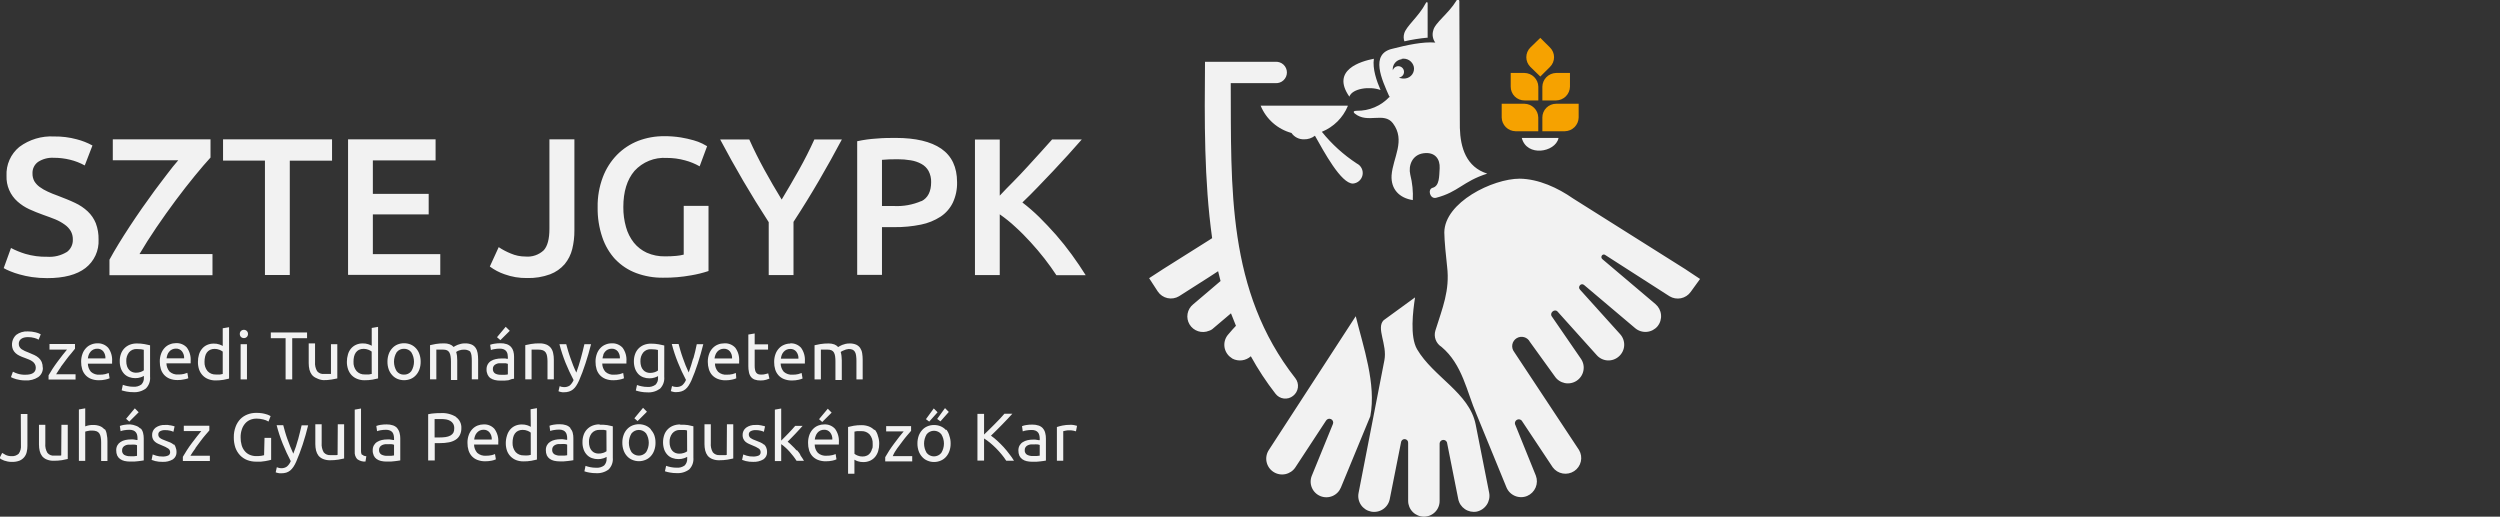 <svg width="300" height="62" viewBox="0 0 300 62" fill="none" xmlns="http://www.w3.org/2000/svg">
<rect x="0" y="0" width="300" height="62" fill="#333333" stroke="none"/>
<g clip-path="url(#clip0_3436_26285)">
<path d="M182.936 8.755H181.285V10.403C181.284 10.62 181.326 10.835 181.408 11.036C181.491 11.237 181.613 11.419 181.767 11.573C181.921 11.726 182.104 11.848 182.306 11.93C182.508 12.012 182.724 12.054 182.942 12.052H184.599V10.403C184.59 9.968 184.412 9.553 184.102 9.245C183.792 8.938 183.374 8.762 182.936 8.755Z" fill="#F6A200"/>
<path d="M185.083 10.403V12.052H186.74C187.176 12.044 187.593 11.867 187.902 11.56C188.21 11.252 188.388 10.838 188.396 10.403V8.755H186.74C186.303 8.763 185.887 8.94 185.578 9.247C185.269 9.554 185.092 9.969 185.083 10.403Z" fill="#F6A200"/>
<path d="M182.936 12.45H180.203V14.099C180.212 14.534 180.389 14.948 180.698 15.256C181.007 15.563 181.423 15.739 181.86 15.748H184.593V14.099C184.584 13.665 184.407 13.25 184.098 12.943C183.789 12.636 183.373 12.459 182.936 12.45Z" fill="#F6A200"/>
<path d="M186.74 12.45C186.522 12.45 186.306 12.492 186.105 12.574C185.904 12.657 185.721 12.778 185.567 12.932C185.413 13.085 185.291 13.267 185.208 13.467C185.125 13.668 185.082 13.883 185.083 14.099V15.748H187.782C188.219 15.739 188.635 15.563 188.944 15.256C189.253 14.948 189.43 14.534 189.439 14.099V12.45H186.74Z" fill="#F6A200"/>
<path d="M186.002 5.704L184.835 4.543L183.641 5.704C183.332 6.012 183.158 6.429 183.158 6.865C183.158 7.3 183.332 7.717 183.641 8.025L184.835 9.186L186.002 8.025C186.156 7.873 186.277 7.692 186.361 7.493C186.444 7.294 186.487 7.08 186.487 6.865C186.487 6.649 186.444 6.435 186.361 6.236C186.277 6.037 186.156 5.856 186.002 5.704Z" fill="#F6A200"/>
<path fill-rule="evenodd" clip-rule="evenodd" d="M126.721 28.182C126.06 27.434 125.387 26.722 124.704 26.045C124.067 25.422 123.394 24.838 122.686 24.295C123.291 23.72 123.901 23.11 124.518 22.467C125.134 21.824 125.752 21.177 126.372 20.527C126.984 19.876 127.581 19.231 128.163 18.592C128.746 17.952 129.296 17.334 129.815 16.735H126.253L124.884 18.261C124.377 18.822 123.847 19.382 123.289 20.011C122.731 20.639 122.162 21.211 121.599 21.794C121.035 22.377 120.472 22.916 119.97 23.477V16.747H116.995V33.011H119.97V25.72C120.628 26.175 121.251 26.677 121.835 27.223C122.461 27.784 123.075 28.412 123.661 29.051C124.247 29.691 124.816 30.358 125.352 31.048C125.887 31.738 126.355 32.394 126.766 33.022H130.282C129.775 32.211 129.221 31.392 128.62 30.565C128.017 29.735 127.386 28.945 126.721 28.182ZM52.834 30.498H44.742V25.731H51.442V23.263H44.742V19.248H52.271V16.718H41.767V32.983H52.834V30.498ZM92.246 26.668V33.011H95.221V26.623C96.303 24.963 97.321 23.314 98.275 21.676C99.229 20.039 100.146 18.392 101.025 16.735H97.723C97.171 17.958 96.556 19.171 95.88 20.375C95.204 21.579 94.511 22.77 93.801 23.948C93.08 22.77 92.388 21.579 91.727 20.375C91.068 19.169 90.459 17.958 89.913 16.735H86.419C87.298 18.395 88.219 20.048 89.18 21.693C90.142 23.338 91.166 24.996 92.251 26.668H92.246ZM63.242 33.364C64.186 33.392 65.128 33.24 66.014 32.915C66.689 32.659 67.289 32.241 67.761 31.698C68.195 31.169 68.505 30.55 68.669 29.887C68.848 29.153 68.935 28.399 68.928 27.643V16.718H65.93V27.453C65.93 28.67 65.705 29.534 65.248 30.033C64.957 30.306 64.61 30.515 64.231 30.644C63.852 30.774 63.449 30.822 63.05 30.784C62.446 30.785 61.847 30.66 61.292 30.42C60.785 30.215 60.299 29.96 59.844 29.657L58.779 31.984C59.314 32.381 59.907 32.694 60.537 32.91C61.403 33.224 62.32 33.379 63.242 33.364ZM73.842 31.121C74.536 31.849 75.388 32.41 76.332 32.764C77.364 33.149 78.459 33.339 79.561 33.325C80.695 33.338 81.827 33.242 82.942 33.039C83.648 32.922 84.343 32.749 85.022 32.523V24.705H82.046V30.554C81.752 30.629 81.453 30.68 81.15 30.706C80.703 30.747 80.253 30.766 79.803 30.762C79.054 30.778 78.309 30.631 77.623 30.33C77.015 30.052 76.481 29.637 76.062 29.119C75.627 28.564 75.307 27.929 75.121 27.251C74.899 26.468 74.791 25.658 74.8 24.845C74.8 23.002 75.245 21.557 76.135 20.51C76.619 19.978 77.218 19.561 77.886 19.291C78.554 19.021 79.275 18.905 79.995 18.951C80.74 18.947 81.481 19.045 82.198 19.242C82.813 19.404 83.404 19.646 83.957 19.96L84.853 17.543C84.745 17.476 84.548 17.375 84.289 17.235C83.951 17.069 83.598 16.936 83.235 16.836C82.735 16.693 82.227 16.579 81.714 16.494C81.047 16.387 80.372 16.337 79.696 16.343C78.632 16.335 77.575 16.525 76.58 16.904C75.622 17.28 74.754 17.853 74.033 18.586C73.293 19.35 72.718 20.256 72.343 21.25C71.907 22.406 71.694 23.633 71.717 24.867C71.695 26.096 71.885 27.32 72.281 28.485C72.609 29.466 73.141 30.368 73.842 31.132V31.121ZM31.793 32.999H34.774V19.282H39.845V16.718H26.766V19.276H31.793V32.999ZM7.996 30.251C7.296 30.675 6.48 30.871 5.663 30.812C4.777 30.831 3.893 30.713 3.043 30.465C2.447 30.284 1.87 30.047 1.319 29.758L0.445 32.175C0.688 32.314 0.94 32.436 1.2 32.539C1.567 32.692 1.944 32.821 2.327 32.926C2.816 33.065 3.313 33.171 3.815 33.246C4.429 33.335 5.048 33.378 5.669 33.375C7.682 33.375 9.211 32.971 10.256 32.164C10.774 31.762 11.188 31.242 11.461 30.647C11.735 30.053 11.861 29.401 11.828 28.748C11.844 28.079 11.731 27.413 11.495 26.785C11.28 26.254 10.954 25.774 10.537 25.378C10.086 24.953 9.569 24.605 9.005 24.346C8.402 24.054 7.709 23.785 6.942 23.488C6.503 23.331 6.097 23.168 5.725 22.994C5.383 22.841 5.059 22.653 4.756 22.433C4.5 22.248 4.283 22.013 4.119 21.744C3.965 21.458 3.89 21.137 3.899 20.813C3.887 20.544 3.941 20.277 4.058 20.035C4.175 19.794 4.351 19.584 4.57 19.427C5.127 19.069 5.784 18.896 6.446 18.934C7.109 18.932 7.77 19.011 8.413 19.169C9.027 19.318 9.618 19.549 10.171 19.854L11.095 17.459C10.503 17.135 9.873 16.886 9.219 16.718C8.33 16.477 7.412 16.362 6.492 16.376C4.995 16.294 3.516 16.738 2.316 17.633C1.807 18.052 1.404 18.584 1.138 19.185C0.872 19.787 0.75 20.442 0.783 21.099C0.76 21.68 0.868 22.26 1.098 22.796C1.328 23.331 1.675 23.809 2.113 24.194C2.53 24.564 2.999 24.87 3.505 25.103C4.035 25.344 4.581 25.568 5.15 25.77C5.72 25.972 6.215 26.152 6.655 26.331C7.054 26.498 7.432 26.711 7.782 26.965C8.07 27.167 8.311 27.427 8.492 27.728C8.663 28.036 8.749 28.385 8.74 28.737C8.753 29.033 8.692 29.327 8.562 29.593C8.432 29.86 8.238 30.09 7.996 30.263V30.251ZM25.498 30.487H16.742C17.328 29.485 18 28.425 18.759 27.307C19.525 26.185 20.297 25.097 21.086 24.037C21.875 22.977 22.636 22.007 23.374 21.104C24.112 20.201 24.743 19.472 25.262 18.906V16.718H13.535V19.231H21.391C20.968 19.719 20.517 20.268 20.038 20.913C19.559 21.558 19.063 22.181 18.562 22.865C18.06 23.549 17.553 24.256 17.04 24.991C16.527 25.725 16.037 26.454 15.564 27.172C15.091 27.89 14.645 28.597 14.228 29.276C13.811 29.954 13.451 30.588 13.135 31.166V33.022H25.498V30.487ZM112.949 17.84C111.687 16.977 109.861 16.55 107.488 16.55C106.778 16.55 106.006 16.55 105.161 16.629C104.388 16.675 103.619 16.782 102.862 16.948V32.988H105.837V27.256H107.325C108.394 27.269 109.461 27.167 110.509 26.954C111.349 26.787 112.15 26.463 112.87 26C113.502 25.58 114.01 24.999 114.341 24.318C114.698 23.549 114.871 22.708 114.848 21.861C114.848 20.059 114.215 18.719 112.949 17.84ZM110.576 24.121C109.537 24.573 108.407 24.779 107.274 24.722H105.837V19.18C106.322 19.13 106.964 19.108 107.703 19.108C108.235 19.106 108.767 19.149 109.292 19.237C109.742 19.307 110.177 19.455 110.576 19.674C110.934 19.869 111.23 20.16 111.427 20.515C111.644 20.928 111.751 21.39 111.737 21.856C111.737 22.981 111.35 23.744 110.576 24.144V24.121ZM22.591 45.371L22.484 44.738C22.35 44.792 22.212 44.837 22.072 44.872C21.852 44.921 21.627 44.944 21.402 44.94C21.213 44.956 21.023 44.934 20.843 44.875C20.663 44.816 20.496 44.722 20.354 44.597C20.113 44.319 19.978 43.966 19.971 43.599H22.878C22.881 43.553 22.881 43.506 22.878 43.459V43.33C22.923 42.753 22.761 42.179 22.422 41.709C22.257 41.528 22.053 41.386 21.826 41.294C21.599 41.202 21.354 41.162 21.109 41.176C20.863 41.176 20.62 41.223 20.393 41.317C20.156 41.406 19.942 41.548 19.768 41.732C19.579 41.932 19.433 42.169 19.339 42.427C19.222 42.739 19.167 43.07 19.176 43.403C19.172 43.701 19.214 43.998 19.3 44.283C19.378 44.54 19.511 44.777 19.689 44.979C19.872 45.181 20.099 45.338 20.354 45.439C20.659 45.557 20.984 45.614 21.312 45.607C21.577 45.61 21.842 45.582 22.101 45.523C22.268 45.498 22.433 45.455 22.591 45.394V45.371ZM20.089 42.567C20.137 42.431 20.212 42.305 20.309 42.197C20.4 42.086 20.516 41.995 20.647 41.934C20.79 41.863 20.949 41.829 21.109 41.833C21.247 41.825 21.385 41.851 21.512 41.908C21.638 41.964 21.749 42.05 21.836 42.158C22.022 42.398 22.114 42.697 22.095 42.999H19.987C20.006 42.856 20.04 42.715 20.089 42.578V42.567ZM65.699 43.308V45.517H66.46V43.145C66.462 42.881 66.434 42.617 66.375 42.36C66.33 42.136 66.235 41.926 66.099 41.743C65.956 41.569 65.772 41.432 65.564 41.345C65.294 41.242 65.007 41.195 64.719 41.204C64.386 41.2 64.055 41.225 63.727 41.277C63.439 41.328 63.208 41.373 63.034 41.418V45.517H63.789V41.956H63.924H64.138H64.386H64.64C64.812 41.952 64.984 41.979 65.147 42.035C65.278 42.083 65.391 42.169 65.474 42.281C65.564 42.416 65.623 42.569 65.648 42.73C65.681 42.925 65.698 43.121 65.699 43.319V43.308ZM49.921 41.799C49.746 41.604 49.531 41.449 49.29 41.345C49.036 41.24 48.764 41.187 48.489 41.188C48.215 41.187 47.943 41.24 47.689 41.345C47.448 41.447 47.232 41.602 47.058 41.799C46.873 42.002 46.731 42.24 46.641 42.5C46.541 42.792 46.492 43.1 46.495 43.408C46.491 43.717 46.541 44.025 46.641 44.317C46.732 44.574 46.874 44.811 47.058 45.012C47.232 45.209 47.448 45.364 47.689 45.467C48.202 45.676 48.777 45.676 49.29 45.467C49.531 45.363 49.746 45.208 49.921 45.012C50.103 44.81 50.243 44.574 50.332 44.317C50.435 44.025 50.485 43.718 50.479 43.408C50.484 43.099 50.434 42.792 50.332 42.5C50.246 42.246 50.11 42.011 49.932 41.81L49.921 41.799ZM49.357 44.541C49.254 44.675 49.121 44.782 48.968 44.854C48.815 44.926 48.647 44.961 48.478 44.956C48.309 44.963 48.141 44.928 47.988 44.856C47.835 44.784 47.701 44.676 47.599 44.541C47.389 44.2 47.278 43.806 47.278 43.406C47.278 43.005 47.389 42.612 47.599 42.27C47.701 42.136 47.835 42.028 47.988 41.956C48.141 41.883 48.309 41.849 48.478 41.855C48.647 41.85 48.815 41.885 48.968 41.957C49.121 42.029 49.254 42.137 49.357 42.27C49.568 42.612 49.679 43.005 49.679 43.406C49.679 43.806 49.568 44.2 49.357 44.541ZM56.441 42.219C56.514 42.359 56.562 42.511 56.581 42.668C56.606 42.88 56.617 43.094 56.615 43.308V45.517H57.376V43.145C57.377 42.884 57.356 42.623 57.314 42.365C57.281 42.145 57.2 41.935 57.077 41.748C56.958 41.571 56.79 41.431 56.593 41.345C56.339 41.242 56.066 41.194 55.792 41.204C55.633 41.203 55.474 41.22 55.319 41.255C55.173 41.294 55.037 41.333 54.919 41.378C54.814 41.418 54.712 41.467 54.615 41.524L54.434 41.636C54.309 41.494 54.15 41.384 53.972 41.317C53.752 41.237 53.519 41.199 53.285 41.204C52.953 41.2 52.621 41.225 52.293 41.277C52.006 41.328 51.78 41.373 51.606 41.418V45.517H52.361V41.956H52.496H52.71H52.958H53.206C53.359 41.951 53.511 41.979 53.651 42.04C53.767 42.099 53.864 42.191 53.927 42.304C54.001 42.444 54.048 42.596 54.068 42.752C54.1 42.964 54.115 43.178 54.113 43.392V45.601H54.868V43.229C54.868 43.053 54.858 42.877 54.84 42.702C54.82 42.544 54.786 42.388 54.739 42.236C54.843 42.162 54.957 42.102 55.077 42.057C55.281 41.983 55.497 41.949 55.714 41.956C55.868 41.951 56.022 41.979 56.164 42.04C56.28 42.074 56.384 42.14 56.463 42.231L56.441 42.219ZM61.411 45.489L61.687 45.444V42.803C61.689 42.583 61.661 42.364 61.602 42.152C61.553 41.964 61.46 41.789 61.332 41.642C61.193 41.49 61.019 41.374 60.825 41.305C60.576 41.221 60.315 41.181 60.053 41.188C59.803 41.187 59.555 41.208 59.309 41.249C59.142 41.274 58.977 41.315 58.819 41.373L58.909 42.001C59.046 41.951 59.187 41.915 59.331 41.894C59.547 41.853 59.766 41.835 59.985 41.838C60.149 41.832 60.312 41.861 60.464 41.922C60.58 41.973 60.68 42.052 60.757 42.152C60.827 42.25 60.877 42.361 60.904 42.477C60.928 42.599 60.941 42.723 60.943 42.848V43.055H60.83L60.633 43.016H60.402H60.165C59.934 43.016 59.703 43.042 59.478 43.094C59.278 43.136 59.088 43.212 58.914 43.319C58.752 43.42 58.618 43.561 58.526 43.728C58.426 43.912 58.377 44.119 58.385 44.328C58.378 44.542 58.421 44.755 58.509 44.951C58.582 45.118 58.699 45.263 58.847 45.371C59.006 45.479 59.184 45.557 59.371 45.601C59.589 45.653 59.812 45.677 60.036 45.674H60.543L61.022 45.629L61.411 45.489ZM60.943 44.928C60.828 44.955 60.711 44.969 60.594 44.973C60.458 44.973 60.295 44.973 60.115 44.973C59.868 44.986 59.622 44.932 59.405 44.816C59.316 44.754 59.245 44.669 59.199 44.57C59.154 44.472 59.135 44.363 59.145 44.255C59.14 44.129 59.178 44.004 59.252 43.902C59.322 43.812 59.413 43.741 59.517 43.694C59.627 43.639 59.745 43.603 59.867 43.588C59.996 43.588 60.115 43.588 60.233 43.588C60.381 43.578 60.53 43.578 60.678 43.588C60.769 43.601 60.858 43.626 60.943 43.661V44.928ZM16.426 41.216C16.129 41.211 15.834 41.264 15.558 41.373C15.313 41.473 15.092 41.624 14.91 41.816C14.731 42.006 14.595 42.231 14.51 42.477C14.413 42.751 14.365 43.04 14.369 43.33C14.363 43.639 14.412 43.947 14.516 44.239C14.604 44.477 14.74 44.694 14.916 44.878C15.082 45.046 15.284 45.175 15.508 45.254C15.739 45.338 15.983 45.379 16.229 45.377C16.453 45.382 16.676 45.347 16.888 45.276C17.02 45.235 17.147 45.178 17.266 45.108V45.287C17.28 45.442 17.261 45.599 17.209 45.746C17.158 45.893 17.075 46.027 16.967 46.14C16.686 46.345 16.339 46.44 15.992 46.409C15.761 46.41 15.53 46.386 15.305 46.336C15.113 46.301 14.924 46.248 14.741 46.179L14.6 46.841C14.802 46.904 15.007 46.954 15.215 46.992C15.464 47.038 15.716 47.061 15.97 47.059C16.519 47.1 17.065 46.943 17.508 46.617C17.69 46.431 17.829 46.209 17.916 45.965C18.002 45.721 18.034 45.461 18.009 45.203V41.434L17.345 41.294C17.045 41.24 16.742 41.214 16.437 41.216H16.426ZM17.26 44.44C17.138 44.528 17.003 44.596 16.86 44.642C16.678 44.701 16.488 44.729 16.297 44.726C16.15 44.726 16.004 44.698 15.868 44.642C15.727 44.589 15.602 44.502 15.502 44.39C15.388 44.267 15.302 44.122 15.248 43.964C15.181 43.761 15.148 43.549 15.153 43.336C15.134 42.956 15.252 42.582 15.485 42.281C15.599 42.146 15.744 42.039 15.908 41.97C16.071 41.901 16.249 41.871 16.426 41.883C16.599 41.881 16.773 41.891 16.945 41.911C17.049 41.924 17.153 41.945 17.254 41.973L17.26 44.44ZM45.368 39.225L44.607 39.354V41.49C44.472 41.416 44.331 41.354 44.184 41.305C43.975 41.236 43.756 41.204 43.536 41.21C43.257 41.203 42.98 41.259 42.725 41.373C42.492 41.477 42.286 41.632 42.122 41.827C41.952 42.03 41.827 42.267 41.756 42.522C41.668 42.813 41.624 43.116 41.626 43.42C41.622 43.733 41.673 44.044 41.778 44.34C41.87 44.599 42.016 44.836 42.206 45.035C42.395 45.228 42.624 45.378 42.877 45.472C43.157 45.582 43.456 45.635 43.756 45.629C44.071 45.631 44.386 45.606 44.697 45.556C44.968 45.506 45.193 45.456 45.368 45.411V39.225ZM44.607 44.872C44.528 44.872 44.421 44.911 44.286 44.934C44.113 44.944 43.94 44.944 43.767 44.934C43.584 44.942 43.401 44.91 43.232 44.841C43.062 44.771 42.911 44.665 42.787 44.53C42.527 44.216 42.396 43.815 42.421 43.408C42.417 43.203 42.438 42.998 42.483 42.797C42.523 42.621 42.595 42.454 42.697 42.304C42.795 42.167 42.924 42.055 43.074 41.978C43.25 41.896 43.443 41.855 43.638 41.861C43.831 41.861 44.022 41.898 44.201 41.967C44.343 42.023 44.478 42.096 44.601 42.186L44.607 44.872ZM38.792 45.618C39.124 45.623 39.456 45.598 39.783 45.545L40.477 45.411V41.305H39.716V44.872C39.671 44.878 39.625 44.878 39.581 44.872H39.372H39.13H38.876C38.722 44.889 38.566 44.868 38.423 44.81C38.279 44.752 38.152 44.66 38.053 44.541C37.857 44.202 37.771 43.81 37.806 43.42V41.21H37.045V43.582C37.044 43.847 37.074 44.11 37.135 44.367C37.19 44.589 37.29 44.797 37.428 44.979C37.577 45.16 37.772 45.299 37.991 45.383C38.243 45.515 38.519 45.596 38.803 45.618H38.792ZM70.911 41.305H70.128C69.993 41.894 69.846 42.472 69.694 43.027C69.542 43.582 69.362 44.149 69.159 44.71C69.024 44.435 68.9 44.149 68.781 43.852C68.663 43.554 68.55 43.257 68.449 42.954C68.347 42.651 68.252 42.393 68.167 42.09C68.083 41.788 68.009 41.53 67.947 41.3H67.13C67.329 42.062 67.576 42.811 67.868 43.543C68.155 44.247 68.476 44.935 68.832 45.607C68.728 45.854 68.573 46.075 68.376 46.258C68.169 46.399 67.921 46.468 67.671 46.454C67.576 46.453 67.482 46.442 67.389 46.42C67.311 46.4 67.233 46.374 67.158 46.342L67.018 46.947L67.13 46.992L67.299 47.037L67.491 47.071H67.677C67.881 47.074 68.084 47.045 68.28 46.987C68.454 46.933 68.616 46.847 68.759 46.734C68.909 46.612 69.038 46.466 69.142 46.302C69.273 46.1 69.388 45.888 69.486 45.669C69.762 45.035 70.021 44.345 70.258 43.61C70.494 42.876 70.731 42.102 70.928 41.305H70.911ZM28.874 45.528H29.635V41.305H28.874V45.528ZM7.297 44.025C7.511 43.722 7.731 43.465 7.945 43.156C8.159 42.848 8.362 42.629 8.548 42.405C8.734 42.18 8.886 42.001 8.999 41.844V41.283H5.939V41.956H8.036C7.889 42.13 7.72 42.343 7.517 42.595C7.314 42.848 7.117 43.111 6.908 43.397C6.7 43.683 6.497 43.958 6.306 44.255C6.114 44.553 5.956 44.816 5.827 45.041V45.545H9.067V44.911H6.734C6.914 44.62 7.1 44.328 7.314 44.025H7.297ZM5.128 44.115C5.132 43.883 5.09 43.652 5.004 43.437C4.923 43.253 4.804 43.089 4.654 42.954C4.497 42.812 4.318 42.695 4.125 42.606C3.922 42.506 3.697 42.41 3.454 42.315L2.975 42.119C2.842 42.057 2.714 41.986 2.592 41.906C2.492 41.831 2.408 41.738 2.344 41.631C2.279 41.514 2.248 41.382 2.254 41.249C2.251 41.126 2.28 41.005 2.338 40.896C2.394 40.796 2.473 40.711 2.57 40.649C2.673 40.578 2.79 40.529 2.913 40.503C3.051 40.469 3.193 40.452 3.336 40.453C3.602 40.449 3.868 40.483 4.125 40.554C4.304 40.601 4.476 40.671 4.638 40.761L4.891 40.116C4.697 40.008 4.488 39.929 4.271 39.881C3.966 39.804 3.651 39.766 3.336 39.769C2.837 39.741 2.345 39.888 1.944 40.184C1.707 40.403 1.543 40.689 1.474 41.004C1.405 41.319 1.433 41.647 1.555 41.945C1.632 42.11 1.741 42.259 1.876 42.382C2.019 42.51 2.181 42.616 2.355 42.696C2.547 42.79 2.744 42.871 2.947 42.937C3.127 43.005 3.296 43.066 3.454 43.134C3.606 43.193 3.749 43.27 3.882 43.364C4.004 43.447 4.106 43.556 4.181 43.683C4.259 43.818 4.298 43.971 4.294 44.126C4.294 44.687 3.877 44.968 3.054 44.968C2.735 44.977 2.417 44.934 2.113 44.839C1.918 44.779 1.729 44.7 1.55 44.603L1.313 45.254C1.393 45.298 1.476 45.337 1.561 45.371C1.684 45.423 1.81 45.466 1.938 45.5C2.103 45.545 2.271 45.581 2.44 45.607C2.645 45.637 2.852 45.652 3.06 45.652C3.598 45.684 4.133 45.544 4.587 45.254C4.767 45.125 4.913 44.953 5.01 44.754C5.107 44.556 5.154 44.336 5.145 44.115H5.128ZM91.908 44.878C91.725 44.934 91.535 44.958 91.344 44.951C91.228 44.954 91.112 44.939 91 44.906C90.905 44.874 90.821 44.816 90.758 44.738C90.682 44.644 90.631 44.532 90.612 44.412C90.575 44.241 90.558 44.066 90.561 43.891V41.956H92.167V41.322H90.561V40.016L89.8 40.145V43.913C89.796 44.164 89.82 44.414 89.873 44.659C89.907 44.862 89.988 45.054 90.11 45.22C90.228 45.371 90.386 45.485 90.566 45.551C90.794 45.63 91.035 45.666 91.276 45.657C91.497 45.661 91.718 45.633 91.93 45.573C92.067 45.535 92.2 45.489 92.33 45.433L92.184 44.805L91.908 44.878ZM101.865 41.883C102.021 41.877 102.177 41.906 102.321 41.967C102.437 42.026 102.533 42.118 102.597 42.231C102.671 42.37 102.717 42.523 102.732 42.679C102.762 42.891 102.775 43.105 102.772 43.319V45.528H103.521V43.156C103.522 42.895 103.501 42.634 103.459 42.377C103.426 42.156 103.345 41.946 103.223 41.76C103.101 41.584 102.933 41.444 102.738 41.356C102.484 41.253 102.212 41.205 101.938 41.216C101.779 41.215 101.62 41.231 101.465 41.266C101.318 41.305 101.183 41.345 101.065 41.389C100.958 41.428 100.857 41.477 100.76 41.535L100.58 41.647C100.453 41.507 100.295 41.397 100.118 41.328C99.898 41.248 99.665 41.21 99.43 41.216C99.098 41.212 98.766 41.236 98.439 41.289C98.151 41.339 97.926 41.384 97.746 41.429V45.528H98.506V41.956H98.636H98.856H99.103H99.346C99.499 41.95 99.651 41.979 99.791 42.04C99.91 42.097 100.009 42.189 100.073 42.304C100.146 42.444 100.194 42.596 100.214 42.752C100.243 42.964 100.256 43.178 100.253 43.392V45.601H101.014V43.229C101.014 43.053 101.003 42.877 100.98 42.702C100.961 42.544 100.929 42.389 100.884 42.236C100.988 42.161 101.101 42.1 101.222 42.057C101.412 41.961 101.619 41.902 101.831 41.883H101.865ZM60.047 40.817L61.174 39.696L60.684 39.214L59.641 40.464L60.047 40.817ZM35.067 45.528V40.582H36.847V39.898H32.497V40.582H34.272V45.528H35.067ZM29.612 39.713C29.567 39.669 29.513 39.634 29.454 39.611C29.395 39.588 29.332 39.577 29.268 39.578C29.139 39.576 29.013 39.624 28.919 39.713C28.871 39.759 28.834 39.815 28.809 39.877C28.785 39.939 28.774 40.005 28.778 40.072C28.774 40.139 28.785 40.206 28.809 40.269C28.834 40.332 28.871 40.389 28.919 40.436C29.013 40.525 29.139 40.573 29.268 40.571C29.334 40.572 29.4 40.56 29.46 40.536C29.521 40.511 29.577 40.474 29.623 40.427C29.669 40.38 29.704 40.325 29.728 40.264C29.751 40.202 29.762 40.137 29.759 40.072C29.761 40.005 29.749 39.938 29.724 39.876C29.699 39.815 29.661 39.759 29.612 39.713ZM94.832 41.227C94.587 41.226 94.343 41.274 94.117 41.367C93.881 41.458 93.67 41.599 93.497 41.782C93.304 41.981 93.156 42.218 93.063 42.477C92.948 42.79 92.893 43.121 92.899 43.453C92.895 43.751 92.937 44.048 93.023 44.334C93.101 44.591 93.234 44.828 93.412 45.029C93.595 45.231 93.823 45.389 94.077 45.489C94.384 45.608 94.711 45.665 95.041 45.657C95.304 45.66 95.567 45.632 95.824 45.573C95.991 45.541 96.153 45.49 96.308 45.422L96.196 44.76C96.06 44.813 95.92 44.858 95.779 44.895C95.559 44.944 95.334 44.966 95.108 44.962C94.919 44.978 94.729 44.956 94.549 44.897C94.369 44.839 94.203 44.744 94.06 44.62C93.82 44.342 93.684 43.989 93.677 43.622H96.585C96.588 43.575 96.588 43.528 96.585 43.481V43.352C96.627 42.776 96.465 42.203 96.128 41.732C95.965 41.554 95.764 41.413 95.54 41.321C95.316 41.229 95.074 41.188 94.832 41.199V41.227ZM93.705 43.038C93.723 42.891 93.757 42.746 93.807 42.606C93.857 42.471 93.932 42.346 94.026 42.236C94.118 42.125 94.234 42.035 94.364 41.973C94.508 41.903 94.667 41.868 94.826 41.872C94.965 41.865 95.103 41.891 95.229 41.947C95.356 42.004 95.467 42.089 95.553 42.197C95.74 42.437 95.832 42.736 95.813 43.038H93.705ZM11.67 41.199C11.425 41.198 11.181 41.246 10.954 41.339C10.719 41.43 10.508 41.571 10.335 41.754C10.142 41.953 9.994 42.19 9.901 42.45C9.786 42.762 9.731 43.093 9.737 43.425C9.733 43.723 9.775 44.02 9.861 44.306C9.939 44.563 10.072 44.8 10.25 45.001C10.433 45.203 10.661 45.361 10.915 45.461C11.222 45.58 11.549 45.637 11.879 45.629C12.142 45.633 12.405 45.604 12.662 45.545C12.83 45.512 12.995 45.461 13.152 45.394L13.045 44.76C12.911 44.812 12.773 44.857 12.634 44.895C12.412 44.943 12.185 44.966 11.957 44.962C11.77 44.979 11.58 44.957 11.401 44.898C11.222 44.839 11.056 44.745 10.915 44.62C10.68 44.346 10.549 43.999 10.543 43.638H13.451C13.454 43.592 13.454 43.545 13.451 43.498V43.369C13.496 42.792 13.334 42.218 12.994 41.748C12.829 41.564 12.625 41.418 12.395 41.323C12.166 41.228 11.918 41.185 11.67 41.199ZM10.543 43.01C10.561 42.863 10.595 42.718 10.645 42.578C10.697 42.444 10.772 42.319 10.864 42.208C10.956 42.097 11.072 42.007 11.202 41.945C11.346 41.875 11.505 41.841 11.665 41.844C11.804 41.837 11.942 41.863 12.07 41.92C12.197 41.976 12.309 42.062 12.397 42.169C12.579 42.411 12.669 42.709 12.651 43.01H10.543ZM83.179 43.01C83.027 43.571 82.846 44.132 82.644 44.693C82.514 44.418 82.384 44.132 82.266 43.835C82.148 43.538 82.035 43.24 81.933 42.937C81.832 42.635 81.736 42.377 81.652 42.074C81.567 41.771 81.494 41.513 81.432 41.283H80.615C80.813 42.046 81.062 42.795 81.359 43.526C81.641 44.231 81.961 44.92 82.317 45.59C82.217 45.839 82.061 46.062 81.86 46.241C81.654 46.382 81.406 46.451 81.156 46.437C81.061 46.437 80.966 46.425 80.874 46.403C80.795 46.383 80.718 46.357 80.643 46.325L80.502 46.931L80.615 46.975L80.784 47.02L80.976 47.054H81.167C81.369 47.057 81.571 47.028 81.764 46.97C81.939 46.917 82.102 46.832 82.243 46.717C82.394 46.595 82.523 46.449 82.627 46.285C82.757 46.083 82.872 45.871 82.97 45.652C83.246 45.018 83.506 44.328 83.742 43.594C83.979 42.859 84.199 42.096 84.396 41.3H83.613C83.5 41.894 83.354 42.472 83.201 43.027L83.179 43.01ZM74.783 44.76C74.648 44.812 74.511 44.857 74.371 44.895C74.149 44.943 73.922 44.966 73.695 44.962C73.507 44.979 73.318 44.957 73.138 44.898C72.959 44.839 72.794 44.745 72.653 44.62C72.407 44.344 72.271 43.99 72.269 43.622H75.171C75.174 43.575 75.174 43.528 75.171 43.481V43.352C75.216 42.775 75.055 42.201 74.715 41.732C74.549 41.55 74.344 41.409 74.116 41.317C73.888 41.224 73.642 41.184 73.396 41.199C73.151 41.198 72.908 41.246 72.681 41.339C72.446 41.43 72.234 41.571 72.061 41.754C71.869 41.953 71.721 42.19 71.627 42.45C71.512 42.762 71.457 43.093 71.464 43.425C71.46 43.723 71.501 44.02 71.588 44.306C71.666 44.563 71.798 44.8 71.976 45.001C72.161 45.202 72.388 45.359 72.641 45.461C72.948 45.58 73.276 45.637 73.605 45.629C73.868 45.633 74.131 45.604 74.388 45.545C74.556 45.512 74.721 45.461 74.879 45.394L74.783 44.76ZM72.388 42.578C72.435 42.443 72.507 42.317 72.602 42.208C72.694 42.097 72.809 42.007 72.94 41.945C73.084 41.875 73.242 41.841 73.402 41.844C73.541 41.837 73.68 41.863 73.807 41.92C73.934 41.976 74.047 42.062 74.135 42.169C74.317 42.411 74.407 42.709 74.388 43.01H72.303C72.32 42.862 72.356 42.717 72.41 42.578H72.388ZM79.713 41.457L79.048 41.317C78.744 41.261 78.434 41.235 78.124 41.238C77.827 41.233 77.532 41.286 77.256 41.395C77.011 41.496 76.791 41.647 76.608 41.838C76.429 42.028 76.293 42.254 76.208 42.5C76.111 42.773 76.063 43.062 76.067 43.352C76.061 43.662 76.111 43.969 76.214 44.261C76.302 44.499 76.438 44.717 76.614 44.9C76.78 45.069 76.983 45.197 77.206 45.276C77.437 45.36 77.681 45.402 77.927 45.399C78.151 45.404 78.374 45.37 78.586 45.298C78.718 45.257 78.845 45.2 78.964 45.13V45.31C78.978 45.465 78.959 45.621 78.908 45.768C78.856 45.915 78.773 46.05 78.665 46.162C78.384 46.367 78.037 46.463 77.69 46.431C77.459 46.433 77.228 46.408 77.003 46.358C76.811 46.323 76.622 46.271 76.439 46.201L76.299 46.863C76.5 46.926 76.705 46.977 76.913 47.015C77.162 47.061 77.415 47.083 77.668 47.082C78.217 47.123 78.763 46.965 79.206 46.639C79.388 46.454 79.527 46.231 79.614 45.987C79.701 45.743 79.733 45.483 79.708 45.226L79.713 41.457ZM78.958 44.463C78.836 44.55 78.701 44.618 78.558 44.665C78.376 44.723 78.186 44.752 77.995 44.749C77.848 44.749 77.702 44.72 77.566 44.665C77.426 44.611 77.3 44.525 77.2 44.412C77.086 44.29 77 44.145 76.947 43.986C76.879 43.784 76.847 43.571 76.851 43.358C76.833 42.978 76.95 42.605 77.183 42.304C77.298 42.167 77.444 42.06 77.608 41.991C77.773 41.922 77.952 41.892 78.13 41.906C78.301 41.904 78.472 41.913 78.643 41.934C78.747 41.946 78.851 41.967 78.953 41.995L78.958 44.463ZM26.727 41.513C26.594 41.438 26.455 41.376 26.31 41.328C26.101 41.259 25.882 41.227 25.662 41.232C25.381 41.225 25.102 41.281 24.845 41.395C24.613 41.499 24.409 41.654 24.247 41.849C24.078 42.054 23.951 42.291 23.876 42.545C23.79 42.836 23.748 43.139 23.752 43.442C23.749 43.755 23.798 44.066 23.898 44.362C23.992 44.622 24.14 44.859 24.332 45.057C24.518 45.251 24.745 45.4 24.997 45.495C25.279 45.604 25.579 45.657 25.882 45.652C26.195 45.653 26.508 45.629 26.817 45.579C27.093 45.528 27.313 45.478 27.488 45.433V39.264L26.727 39.393V41.513ZM26.727 44.878C26.621 44.905 26.514 44.925 26.406 44.94C26.233 44.95 26.06 44.95 25.887 44.94C25.704 44.947 25.522 44.914 25.353 44.845C25.183 44.775 25.031 44.67 24.907 44.536C24.649 44.22 24.519 43.82 24.541 43.414C24.539 43.208 24.562 43.003 24.608 42.803C24.644 42.626 24.715 42.458 24.817 42.309C24.917 42.172 25.048 42.061 25.2 41.984C25.375 41.9 25.569 41.859 25.763 41.866C25.956 41.867 26.147 41.903 26.327 41.973C26.47 42.027 26.604 42.101 26.727 42.191V44.878ZM86.87 41.204C86.624 41.204 86.381 41.251 86.154 41.345C85.92 41.437 85.709 41.578 85.534 41.76C85.342 41.958 85.194 42.195 85.1 42.455C84.986 42.767 84.93 43.098 84.937 43.431C84.935 43.729 84.979 44.026 85.067 44.311C85.143 44.568 85.273 44.805 85.45 45.007C85.635 45.209 85.865 45.366 86.12 45.467C86.425 45.586 86.751 45.643 87.078 45.635C87.342 45.638 87.605 45.61 87.862 45.551C88.03 45.518 88.194 45.467 88.352 45.399L88.307 44.76C88.172 44.812 88.035 44.857 87.895 44.895C87.674 44.944 87.447 44.966 87.219 44.962C87.031 44.979 86.842 44.957 86.662 44.898C86.483 44.839 86.318 44.745 86.177 44.62C85.931 44.344 85.795 43.99 85.793 43.622H88.696C88.698 43.575 88.698 43.528 88.696 43.481V43.352C88.74 42.775 88.579 42.201 88.239 41.732C88.073 41.55 87.869 41.408 87.641 41.316C87.412 41.224 87.166 41.184 86.921 41.199L86.87 41.204ZM85.743 43.016C85.76 42.868 85.796 42.723 85.85 42.584C85.899 42.449 85.971 42.324 86.064 42.214C86.157 42.103 86.272 42.014 86.402 41.95C86.546 41.881 86.704 41.846 86.864 41.849C87.003 41.843 87.142 41.869 87.269 41.925C87.397 41.982 87.509 42.067 87.597 42.175C87.779 42.416 87.869 42.714 87.85 43.016H85.743ZM16.832 51.428C16.695 51.276 16.52 51.162 16.325 51.097C16.099 51.002 15.859 50.945 15.615 50.929C15.366 50.927 15.117 50.945 14.871 50.985C14.703 51.011 14.539 51.054 14.381 51.114L14.471 51.742C14.605 51.69 14.745 51.653 14.888 51.63C15.105 51.592 15.326 51.574 15.547 51.574C15.711 51.569 15.875 51.6 16.026 51.664C16.139 51.713 16.238 51.79 16.313 51.888C16.386 51.985 16.436 52.096 16.46 52.214C16.487 52.335 16.5 52.459 16.499 52.584V52.797H16.387L16.195 52.763L15.964 52.73H15.727C15.496 52.728 15.265 52.752 15.04 52.802C14.84 52.845 14.649 52.923 14.476 53.032C14.315 53.132 14.181 53.271 14.088 53.436C13.989 53.621 13.94 53.828 13.947 54.036C13.941 54.252 13.981 54.466 14.065 54.664C14.143 54.829 14.261 54.972 14.409 55.079C14.566 55.191 14.744 55.271 14.933 55.315C15.149 55.363 15.37 55.388 15.592 55.388C15.761 55.388 15.93 55.388 16.105 55.388L16.584 55.343L16.978 55.292L17.249 55.248V52.606C17.25 52.385 17.224 52.164 17.17 51.95C17.12 51.746 17.022 51.558 16.883 51.4L16.832 51.428ZM16.443 54.704C16.33 54.73 16.215 54.745 16.099 54.748C15.958 54.748 15.801 54.748 15.62 54.748C15.373 54.76 15.127 54.704 14.91 54.586C14.82 54.525 14.748 54.44 14.702 54.342C14.656 54.243 14.639 54.133 14.651 54.025C14.646 53.899 14.683 53.774 14.758 53.672C14.828 53.58 14.919 53.507 15.023 53.459C15.133 53.406 15.251 53.372 15.372 53.358C15.492 53.35 15.613 53.35 15.733 53.358C15.881 53.345 16.03 53.345 16.178 53.358C16.27 53.365 16.359 53.388 16.443 53.425V54.704ZM23.419 53.806C23.633 53.504 23.847 53.212 24.062 52.937C24.276 52.662 24.479 52.376 24.665 52.18C24.851 51.984 25.003 51.776 25.121 51.653V51.092H22.055V51.726H24.157C24.011 51.9 23.836 52.113 23.639 52.365C23.442 52.617 23.233 52.886 23.025 53.167C22.816 53.447 22.613 53.728 22.427 54.025C22.241 54.322 22.072 54.586 21.943 54.816V55.321H25.183V54.687H22.85C23.04 54.373 23.247 54.07 23.47 53.778L23.419 53.806ZM2.513 53.425C2.548 53.784 2.454 54.143 2.248 54.44C2.133 54.547 1.997 54.628 1.849 54.679C1.7 54.731 1.543 54.75 1.386 54.737C1.152 54.744 0.918 54.698 0.704 54.603C0.551 54.528 0.402 54.444 0.259 54.35L-0.051 54.973C0.018 55.032 0.094 55.083 0.175 55.124C0.278 55.181 0.385 55.23 0.496 55.27C0.634 55.318 0.775 55.356 0.918 55.382C1.087 55.415 1.259 55.43 1.431 55.427C1.74 55.438 2.049 55.388 2.338 55.281C2.557 55.189 2.75 55.047 2.902 54.866C3.05 54.687 3.154 54.475 3.206 54.249C3.264 54.003 3.293 53.751 3.291 53.498V49.679H2.496L2.513 53.425ZM12.532 51.535C12.392 51.358 12.207 51.22 11.997 51.137C11.729 51.035 11.444 50.987 11.157 50.996C10.839 50.991 10.523 51.048 10.227 51.165V49L9.467 49.135V55.304H10.227V51.793L10.363 51.754C10.431 51.734 10.501 51.719 10.571 51.709L10.819 51.669H11.073C11.245 51.666 11.417 51.692 11.58 51.748C11.712 51.795 11.826 51.881 11.907 51.995C11.999 52.129 12.059 52.283 12.082 52.444C12.123 52.663 12.142 52.887 12.138 53.111V55.321H12.893V52.948C12.897 52.682 12.871 52.417 12.814 52.157C12.79 51.92 12.711 51.692 12.583 51.49L12.532 51.535ZM20.844 53.358C20.721 53.254 20.584 53.167 20.438 53.1C20.28 53.029 20.093 52.956 19.875 52.881C19.723 52.825 19.593 52.774 19.486 52.724C19.388 52.682 19.295 52.63 19.21 52.567C19.14 52.518 19.084 52.452 19.046 52.376C19.009 52.299 18.991 52.214 18.996 52.129C18.992 52.048 19.013 51.968 19.055 51.898C19.097 51.828 19.159 51.772 19.232 51.737C19.407 51.649 19.601 51.606 19.796 51.613C20.008 51.61 20.22 51.632 20.427 51.681C20.559 51.711 20.688 51.756 20.81 51.815L20.951 51.165L20.765 51.109C20.674 51.082 20.582 51.062 20.489 51.047C20.387 51.047 20.275 51.013 20.157 50.996C20.038 50.98 19.92 50.996 19.796 50.996C19.394 50.974 18.996 51.089 18.669 51.322C18.534 51.427 18.425 51.563 18.353 51.718C18.28 51.873 18.246 52.043 18.252 52.214C18.248 52.377 18.281 52.54 18.348 52.69C18.411 52.82 18.502 52.934 18.613 53.027C18.73 53.123 18.861 53.202 19.001 53.262C19.148 53.335 19.306 53.397 19.469 53.464C19.725 53.557 19.969 53.68 20.196 53.829C20.266 53.878 20.322 53.944 20.36 54.02C20.399 54.096 20.418 54.181 20.416 54.266C20.42 54.346 20.401 54.426 20.361 54.496C20.321 54.565 20.262 54.622 20.19 54.659C19.974 54.753 19.738 54.795 19.503 54.782C19.245 54.79 18.988 54.756 18.742 54.681L18.325 54.535L18.19 55.186C18.33 55.24 18.473 55.287 18.618 55.326C18.907 55.398 19.205 55.43 19.503 55.422C19.938 55.446 20.371 55.343 20.748 55.124C20.89 55.025 21.004 54.892 21.08 54.737C21.156 54.582 21.191 54.41 21.182 54.238C21.188 54.064 21.157 53.89 21.092 53.728C21.057 53.582 20.99 53.446 20.895 53.33L20.844 53.358ZM7.348 54.648C7.304 54.663 7.259 54.672 7.213 54.676H7.004H6.762H6.508C6.354 54.692 6.198 54.67 6.054 54.611C5.911 54.552 5.784 54.459 5.686 54.339C5.488 54 5.401 53.608 5.438 53.217V50.974H4.677V53.346C4.676 53.611 4.706 53.874 4.767 54.132C4.821 54.355 4.921 54.565 5.06 54.748C5.212 54.926 5.405 55.063 5.624 55.147C5.885 55.25 6.165 55.3 6.446 55.292C6.778 55.294 7.11 55.27 7.438 55.22C7.726 55.169 7.957 55.124 8.131 55.079V50.974H7.371L7.348 54.648ZM16.178 49L15.13 50.256L15.513 50.593L16.64 49.471L16.178 49ZM43.463 54.608C43.411 54.553 43.374 54.486 43.356 54.412C43.331 54.311 43.32 54.207 43.322 54.104V49.022L42.567 49.157V54.205C42.553 54.364 42.572 54.525 42.623 54.677C42.673 54.83 42.754 54.97 42.86 55.091C43.146 55.306 43.5 55.412 43.858 55.388L43.959 54.754C43.858 54.743 43.758 54.722 43.66 54.692C43.602 54.658 43.553 54.612 43.514 54.558L43.463 54.608ZM104.925 51.608C104.737 51.416 104.51 51.267 104.26 51.17C103.977 51.066 103.677 51.015 103.375 51.019C103.061 51.015 102.748 51.039 102.439 51.092C102.169 51.142 101.949 51.193 101.769 51.238V56.846H102.53V55.164C102.661 55.243 102.801 55.307 102.947 55.354C103.156 55.42 103.375 55.452 103.595 55.45C103.874 55.454 104.15 55.398 104.406 55.287C104.639 55.183 104.845 55.027 105.009 54.833C105.179 54.626 105.305 54.388 105.381 54.132C105.467 53.844 105.509 53.545 105.505 53.245C105.509 52.932 105.458 52.621 105.353 52.326C105.289 52.044 105.159 51.781 104.975 51.557L104.925 51.608ZM104.648 53.851C104.612 54.027 104.539 54.193 104.434 54.339C104.339 54.478 104.209 54.591 104.057 54.664C103.881 54.747 103.688 54.788 103.493 54.782C103.3 54.784 103.109 54.748 102.93 54.676C102.787 54.624 102.654 54.55 102.535 54.457V51.793C102.635 51.766 102.737 51.748 102.84 51.737C103.018 51.726 103.197 51.726 103.375 51.737C103.558 51.728 103.74 51.76 103.909 51.829C104.078 51.897 104.231 52.002 104.355 52.135C104.614 52.45 104.745 52.85 104.722 53.257C104.732 53.431 104.724 53.606 104.699 53.778L104.648 53.851ZM99.335 49.045L98.286 50.301L98.67 50.638L99.797 49.516L99.335 49.045ZM107.629 53.851C107.843 53.548 108.063 53.257 108.277 52.982C108.492 52.707 108.694 52.421 108.88 52.225C109.066 52.029 109.218 51.821 109.331 51.698V51.137H106.339V51.77H108.441C108.289 51.944 108.12 52.157 107.917 52.41C107.714 52.662 107.517 52.931 107.308 53.212C107.1 53.492 106.897 53.773 106.705 54.07C106.514 54.367 106.356 54.631 106.226 54.861V55.365H109.466V54.732H107.133C107.28 54.367 107.466 54.081 107.68 53.778L107.629 53.851ZM113.518 51.608C113.343 51.414 113.127 51.261 112.887 51.159C112.634 51.052 112.361 50.999 112.087 51.002C111.812 50.998 111.539 51.051 111.286 51.159C111.045 51.26 110.829 51.413 110.655 51.608C110.472 51.813 110.331 52.051 110.238 52.309C110.139 52.601 110.089 52.908 110.092 53.217C110.088 53.526 110.138 53.834 110.238 54.126C110.329 54.385 110.471 54.623 110.655 54.827C110.828 55.023 111.044 55.177 111.286 55.276C111.539 55.385 111.811 55.441 112.087 55.438C112.362 55.44 112.634 55.384 112.887 55.276C113.129 55.176 113.344 55.022 113.518 54.827C113.7 54.623 113.84 54.384 113.929 54.126C114.033 53.834 114.082 53.527 114.076 53.217C114.081 52.908 114.032 52.601 113.929 52.309C113.86 52.037 113.738 51.782 113.569 51.557L113.518 51.608ZM112.954 54.35C112.849 54.48 112.715 54.585 112.564 54.657C112.412 54.729 112.246 54.767 112.078 54.767C111.91 54.767 111.744 54.729 111.593 54.657C111.441 54.585 111.308 54.48 111.202 54.35C110.996 54.012 110.887 53.624 110.887 53.229C110.887 52.833 110.996 52.445 111.202 52.107C111.308 51.977 111.441 51.872 111.593 51.8C111.744 51.728 111.91 51.691 112.078 51.691C112.246 51.691 112.412 51.728 112.564 51.8C112.715 51.872 112.849 51.977 112.954 52.107C113.163 52.444 113.274 52.833 113.274 53.229C113.274 53.625 113.163 54.013 112.954 54.35ZM95.599 54.064C95.418 53.851 95.243 53.655 95.035 53.47C94.873 53.303 94.7 53.148 94.517 53.004L94.973 52.539C95.131 52.376 95.289 52.208 95.452 52.045L95.908 51.552L96.314 51.103H95.424C95.328 51.221 95.21 51.35 95.075 51.501L94.641 51.967C94.488 52.129 94.336 52.286 94.173 52.444L93.745 52.875V49.022L92.984 49.157V55.326H93.745V53.296C93.913 53.412 94.073 53.539 94.224 53.677C94.4 53.834 94.568 54 94.725 54.176C94.883 54.356 95.041 54.547 95.193 54.737C95.334 54.917 95.466 55.105 95.587 55.298H96.478C96.356 55.085 96.222 54.879 96.078 54.681C95.999 54.446 95.83 54.233 95.632 54.014L95.599 54.064ZM31.691 54.625C31.578 54.656 31.464 54.68 31.348 54.698C31.161 54.721 30.973 54.733 30.784 54.732C30.497 54.74 30.212 54.685 29.95 54.569C29.716 54.467 29.511 54.309 29.353 54.109C29.184 53.901 29.062 53.661 28.992 53.403C28.91 53.103 28.87 52.793 28.874 52.483C28.868 52.165 28.916 51.848 29.015 51.546C29.095 51.285 29.227 51.043 29.404 50.834C29.567 50.64 29.773 50.487 30.007 50.385C30.256 50.281 30.525 50.23 30.796 50.234C31.065 50.234 31.334 50.268 31.596 50.335C31.816 50.386 32.027 50.471 32.221 50.587L32.475 49.931C32.415 49.894 32.353 49.862 32.289 49.836C32.179 49.781 32.064 49.738 31.945 49.707C31.777 49.655 31.606 49.616 31.432 49.589C31.207 49.555 30.979 49.54 30.75 49.544C30.39 49.54 30.032 49.605 29.697 49.735C29.372 49.858 29.078 50.05 28.834 50.295C28.586 50.561 28.395 50.874 28.271 51.215C28.123 51.617 28.05 52.043 28.057 52.471C28.049 52.896 28.114 53.319 28.248 53.722C28.371 54.064 28.563 54.377 28.812 54.642C29.048 54.886 29.335 55.078 29.652 55.203C29.998 55.336 30.367 55.403 30.739 55.399C30.936 55.399 31.128 55.399 31.303 55.399L31.832 55.332L32.255 55.248L32.537 55.175V52.544H31.742L31.691 54.625ZM120.427 53.644C120.179 53.374 119.919 53.122 119.66 52.881C119.426 52.665 119.177 52.464 118.916 52.281L119.564 51.647L120.252 50.952L120.917 50.262C121.131 50.038 121.323 49.836 121.48 49.651H120.528C120.393 49.808 120.224 49.987 120.026 50.211L119.395 50.862C119.17 51.092 118.945 51.316 118.713 51.541C118.482 51.765 118.28 51.967 118.088 52.146V49.662H117.293V55.27H118.088V52.612C118.333 52.767 118.568 52.938 118.792 53.122C119.035 53.324 119.277 53.543 119.514 53.778C119.75 54.014 119.97 54.261 120.184 54.519C120.388 54.762 120.577 55.019 120.748 55.287H121.678C121.509 55.005 121.321 54.735 121.114 54.479C120.906 54.193 120.674 53.919 120.427 53.644ZM125.149 51.4C125.013 51.249 124.84 51.135 124.647 51.069C124.399 50.986 124.137 50.946 123.875 50.952C123.626 50.949 123.377 50.968 123.131 51.008C122.964 51.033 122.799 51.077 122.641 51.137L122.731 51.765C122.868 51.712 123.009 51.674 123.154 51.653C123.37 51.615 123.588 51.596 123.808 51.597C123.972 51.591 124.135 51.622 124.287 51.686C124.401 51.734 124.5 51.812 124.574 51.911C124.648 52.006 124.699 52.117 124.72 52.236C124.749 52.357 124.764 52.481 124.766 52.606V52.819H124.647L124.456 52.786L124.225 52.752H123.988C123.757 52.75 123.526 52.775 123.3 52.825C123.101 52.869 122.91 52.946 122.737 53.055C122.575 53.155 122.441 53.294 122.348 53.459C122.249 53.643 122.201 53.85 122.207 54.059C122.201 54.274 122.242 54.488 122.326 54.687C122.403 54.852 122.521 54.995 122.669 55.102C122.827 55.214 123.005 55.294 123.193 55.337C123.412 55.386 123.635 55.41 123.858 55.41C124.022 55.41 124.196 55.41 124.365 55.41L124.844 55.365L125.239 55.315L125.509 55.27V52.629C125.514 52.407 125.487 52.186 125.43 51.972C125.384 51.761 125.286 51.564 125.143 51.4H125.149ZM124.766 54.676C124.651 54.702 124.534 54.717 124.416 54.721C124.281 54.721 124.118 54.721 123.937 54.721C123.69 54.732 123.444 54.676 123.227 54.558C123.137 54.497 123.064 54.412 123.019 54.313C122.973 54.215 122.955 54.105 122.968 53.997C122.963 53.871 123 53.746 123.075 53.644C123.145 53.552 123.236 53.479 123.34 53.431C123.45 53.379 123.568 53.345 123.689 53.33C123.811 53.322 123.934 53.322 124.056 53.33C124.204 53.317 124.353 53.317 124.501 53.33C124.592 53.339 124.681 53.362 124.766 53.397V54.676ZM128.873 51.008L128.62 50.98C128.547 50.975 128.473 50.975 128.4 50.98C128.097 50.977 127.795 51.005 127.499 51.064C127.272 51.11 127.048 51.17 126.828 51.243V55.292H127.589V51.742L127.865 51.681C128.001 51.649 128.141 51.634 128.282 51.636C128.461 51.63 128.641 51.645 128.817 51.681C128.919 51.7 129.018 51.726 129.116 51.759L129.245 51.097L129.099 51.064L128.873 51.008ZM113.856 49.432L113.4 48.972L112.459 50.273L112.853 50.565L113.856 49.432ZM91.682 53.358C91.559 53.254 91.423 53.167 91.276 53.1C91.119 53.027 90.938 52.954 90.741 52.881C90.544 52.808 90.454 52.774 90.347 52.724C90.25 52.68 90.158 52.627 90.07 52.567C90.006 52.515 89.952 52.45 89.913 52.376C89.873 52.3 89.854 52.215 89.856 52.129C89.853 52.048 89.873 51.968 89.915 51.898C89.957 51.828 90.019 51.772 90.093 51.737C90.268 51.649 90.461 51.607 90.657 51.613C90.867 51.61 91.077 51.633 91.282 51.681C91.415 51.71 91.543 51.755 91.665 51.815L91.806 51.165L91.626 51.109C91.541 51.109 91.451 51.064 91.35 51.047C91.248 51.03 91.136 51.013 91.017 50.996H90.657C90.255 50.976 89.858 51.09 89.53 51.322C89.394 51.427 89.286 51.563 89.213 51.718C89.141 51.873 89.106 52.043 89.113 52.214C89.108 52.367 89.138 52.52 89.2 52.661C89.263 52.801 89.356 52.926 89.473 53.027C89.592 53.122 89.723 53.201 89.862 53.262C90.009 53.335 90.166 53.397 90.33 53.464C90.585 53.557 90.829 53.68 91.057 53.829C91.126 53.878 91.183 53.944 91.221 54.02C91.26 54.096 91.278 54.181 91.276 54.266C91.281 54.346 91.263 54.425 91.224 54.494C91.185 54.564 91.127 54.621 91.057 54.659C90.838 54.752 90.601 54.794 90.364 54.782C90.106 54.79 89.849 54.756 89.603 54.681L89.192 54.535L89.051 55.186C89.192 55.241 89.337 55.288 89.484 55.326C89.772 55.398 90.067 55.43 90.364 55.422C90.799 55.447 91.232 55.344 91.609 55.124C91.752 55.026 91.868 54.894 91.945 54.738C92.022 54.583 92.058 54.411 92.048 54.238C92.052 54.064 92.021 53.891 91.958 53.728C91.902 53.575 91.809 53.439 91.688 53.33L91.682 53.358ZM111.112 50.301L111.506 50.593L112.509 49.471L112.053 49.011L111.112 50.301ZM98.901 50.929C98.656 50.929 98.413 50.975 98.185 51.064C97.951 51.157 97.74 51.298 97.565 51.479C97.374 51.678 97.226 51.915 97.131 52.174C97.018 52.487 96.962 52.818 96.968 53.15C96.964 53.45 97.005 53.749 97.092 54.036C97.171 54.293 97.304 54.529 97.481 54.732C97.665 54.931 97.893 55.086 98.146 55.186C98.453 55.305 98.78 55.362 99.109 55.354C99.372 55.356 99.635 55.33 99.892 55.276C100.06 55.242 100.222 55.19 100.377 55.119L100.276 54.485C100.141 54.543 100.002 54.588 99.859 54.62C99.639 54.669 99.413 54.691 99.188 54.687C99 54.703 98.811 54.682 98.631 54.623C98.452 54.564 98.287 54.469 98.146 54.345C97.898 54.07 97.762 53.715 97.762 53.346H100.664C100.668 53.3 100.668 53.253 100.664 53.206V53.077C100.707 52.502 100.545 51.931 100.208 51.462C100.044 51.282 99.841 51.14 99.615 51.048C99.389 50.956 99.145 50.915 98.901 50.929ZM97.774 52.741C97.789 52.593 97.825 52.447 97.881 52.309C97.928 52.172 98.001 52.044 98.095 51.933C98.188 51.823 98.303 51.733 98.433 51.669C98.577 51.6 98.735 51.566 98.895 51.569C99.034 51.563 99.172 51.59 99.299 51.647C99.425 51.705 99.536 51.791 99.622 51.9C99.808 52.139 99.9 52.438 99.881 52.741H97.774ZM54.716 50.021C54.167 49.687 53.527 49.53 52.885 49.572C52.654 49.572 52.4 49.572 52.13 49.6C51.877 49.615 51.627 49.651 51.38 49.707V55.259H52.169V53.173H52.806C53.165 53.178 53.524 53.146 53.877 53.077C54.163 53.025 54.437 52.919 54.682 52.763C54.899 52.626 55.072 52.432 55.184 52.202C55.31 51.944 55.372 51.659 55.364 51.372C55.377 51.114 55.325 50.858 55.211 50.625C55.098 50.393 54.928 50.193 54.716 50.043V50.021ZM54.401 51.916C54.321 52.063 54.199 52.184 54.051 52.264C53.875 52.356 53.685 52.416 53.488 52.444C53.243 52.479 52.997 52.496 52.75 52.494H52.152V50.284C52.333 50.284 52.592 50.284 52.93 50.284C53.132 50.284 53.333 50.299 53.533 50.329C53.71 50.358 53.88 50.419 54.034 50.509C54.176 50.589 54.295 50.705 54.378 50.845C54.474 51.016 54.519 51.211 54.508 51.406C54.517 51.59 54.48 51.773 54.401 51.939V51.916ZM58.03 50.929C57.785 50.929 57.542 50.975 57.314 51.064C57.079 51.155 56.868 51.297 56.694 51.479C56.503 51.678 56.355 51.915 56.26 52.174C56.144 52.486 56.089 52.818 56.097 53.15C56.093 53.45 56.134 53.749 56.221 54.036C56.3 54.293 56.433 54.529 56.61 54.732C56.793 54.932 57.021 55.087 57.275 55.186C57.58 55.304 57.905 55.361 58.233 55.354C58.498 55.356 58.762 55.33 59.021 55.276C59.189 55.242 59.351 55.19 59.506 55.119L59.399 54.485C59.267 54.544 59.129 54.589 58.988 54.62C58.768 54.669 58.542 54.691 58.317 54.687C58.128 54.703 57.938 54.681 57.758 54.622C57.578 54.563 57.411 54.469 57.269 54.345C57.026 54.068 56.89 53.714 56.886 53.346H59.793C59.797 53.3 59.797 53.253 59.793 53.206V53.077C59.837 52.501 59.673 51.929 59.331 51.462C59.169 51.281 58.968 51.139 58.742 51.047C58.517 50.954 58.273 50.914 58.03 50.929ZM56.903 52.741C56.919 52.593 56.953 52.448 57.004 52.309C57.054 52.171 57.128 52.044 57.224 51.933C57.317 51.823 57.432 51.733 57.562 51.669C57.706 51.599 57.864 51.565 58.024 51.569C58.163 51.563 58.301 51.59 58.428 51.647C58.554 51.705 58.665 51.791 58.751 51.9C58.937 52.139 59.029 52.438 59.01 52.741H56.903ZM47.672 51.378C47.533 51.228 47.359 51.114 47.165 51.047C46.917 50.962 46.656 50.922 46.393 50.929C46.144 50.927 45.895 50.946 45.649 50.985C45.482 51.012 45.318 51.055 45.159 51.114L45.249 51.742C45.386 51.69 45.527 51.652 45.672 51.63C45.888 51.592 46.106 51.573 46.326 51.574C46.49 51.569 46.654 51.6 46.805 51.664C46.92 51.713 47.02 51.79 47.098 51.888C47.168 51.985 47.216 52.096 47.239 52.214C47.267 52.335 47.282 52.459 47.284 52.584V52.797H47.171L46.974 52.763L46.743 52.73H46.506C46.275 52.728 46.044 52.752 45.819 52.802C45.619 52.846 45.428 52.924 45.255 53.032C45.093 53.132 44.959 53.271 44.866 53.436C44.767 53.621 44.719 53.828 44.725 54.036C44.718 54.252 44.761 54.467 44.849 54.664C44.923 54.83 45.04 54.973 45.187 55.079C45.346 55.19 45.523 55.27 45.711 55.315C45.93 55.364 46.153 55.388 46.376 55.388C46.54 55.388 46.715 55.388 46.883 55.388L47.362 55.343L47.757 55.292L48.033 55.248V52.606C48.036 52.385 48.007 52.164 47.949 51.95C47.9 51.748 47.806 51.56 47.672 51.4V51.378ZM47.284 54.653C47.169 54.679 47.052 54.694 46.934 54.698C46.799 54.698 46.636 54.698 46.455 54.698C46.208 54.709 45.962 54.653 45.745 54.535C45.656 54.474 45.584 54.389 45.538 54.29C45.493 54.192 45.475 54.083 45.486 53.975C45.481 53.848 45.518 53.724 45.593 53.621C45.663 53.53 45.754 53.457 45.858 53.408C45.969 53.357 46.086 53.323 46.207 53.307C46.329 53.299 46.452 53.299 46.574 53.307C46.722 53.294 46.871 53.294 47.019 53.307C47.11 53.316 47.199 53.339 47.284 53.374V54.653ZM35.76 52.758C35.608 53.318 35.428 53.879 35.196 54.44C35.067 54.165 34.943 53.879 34.825 53.576C34.706 53.273 34.588 52.982 34.486 52.685C34.385 52.387 34.289 52.124 34.205 51.815C34.12 51.507 34.047 51.255 33.99 51.025H33.196C33.392 51.788 33.638 52.537 33.934 53.268C34.233 53.997 34.548 54.687 34.892 55.337C34.792 55.585 34.636 55.806 34.436 55.982C34.233 56.127 33.986 56.199 33.737 56.184C33.642 56.183 33.547 56.169 33.455 56.145C33.374 56.127 33.295 56.1 33.218 56.066L33.083 56.678L33.19 56.717L33.365 56.762L33.557 56.795H33.743C33.946 56.797 34.149 56.771 34.346 56.717C34.517 56.662 34.678 56.577 34.819 56.465C34.968 56.337 35.099 56.19 35.208 56.027C35.339 55.828 35.452 55.618 35.546 55.399C35.822 54.76 36.081 54.07 36.323 53.341C36.566 52.612 36.78 51.838 36.977 51.041H36.194C36.059 51.647 35.901 52.219 35.76 52.78V52.758ZM63.693 51.221C63.562 51.141 63.422 51.078 63.276 51.03C63.066 50.964 62.848 50.932 62.628 50.935C62.349 50.931 62.072 50.986 61.816 51.097C61.584 51.202 61.377 51.357 61.214 51.552C61.044 51.758 60.917 51.997 60.842 52.253C60.745 52.55 60.695 52.86 60.695 53.173C60.691 53.485 60.741 53.796 60.842 54.092C60.935 54.346 61.081 54.577 61.27 54.77C61.46 54.964 61.688 55.115 61.94 55.214C62.223 55.318 62.523 55.37 62.825 55.365C63.139 55.37 63.452 55.345 63.761 55.292C64.037 55.242 64.256 55.197 64.431 55.147V48.978L63.67 49.112L63.693 51.221ZM63.693 54.586C63.588 54.616 63.48 54.636 63.372 54.648C63.199 54.661 63.026 54.661 62.853 54.648C62.671 54.654 62.489 54.622 62.32 54.554C62.151 54.485 61.998 54.381 61.873 54.249C61.619 53.932 61.489 53.533 61.507 53.128C61.505 52.922 61.528 52.717 61.574 52.516C61.61 52.341 61.681 52.175 61.783 52.029C61.881 51.89 62.013 51.778 62.166 51.703C62.341 51.619 62.535 51.579 62.729 51.585C62.922 51.584 63.114 51.62 63.293 51.692C63.435 51.743 63.569 51.817 63.687 51.911L63.693 54.586ZM87.208 54.586C87.164 54.601 87.119 54.611 87.073 54.614H86.864H86.622H86.368C86.213 54.63 86.056 54.607 85.912 54.548C85.767 54.49 85.64 54.397 85.54 54.277C85.345 53.937 85.26 53.546 85.298 53.156V50.912H84.537V53.285C84.536 53.549 84.566 53.813 84.627 54.07C84.681 54.293 84.781 54.503 84.92 54.687C85.07 54.865 85.264 55.003 85.484 55.085C85.745 55.189 86.025 55.239 86.306 55.231C86.638 55.232 86.97 55.208 87.298 55.158C87.585 55.108 87.817 55.063 87.991 55.018V50.912H87.231L87.208 54.586ZM40.51 54.586C40.467 54.601 40.421 54.611 40.375 54.614H40.167H39.924H39.671C39.516 54.63 39.359 54.607 39.214 54.548C39.07 54.49 38.942 54.397 38.842 54.277C38.65 53.936 38.566 53.545 38.6 53.156V50.912H37.839V53.285C37.838 53.549 37.868 53.813 37.929 54.07C37.984 54.293 38.084 54.503 38.222 54.687C38.374 54.864 38.568 55.001 38.786 55.085C39.047 55.188 39.327 55.238 39.609 55.231C39.941 55.233 40.272 55.208 40.6 55.158C40.888 55.108 41.119 55.063 41.294 55.018V50.912H40.533L40.51 54.586ZM77.166 48.938L76.124 50.194L76.507 50.531L77.634 49.409L77.166 48.938ZM81.624 50.935C81.329 50.929 81.035 50.983 80.761 51.092C80.516 51.19 80.295 51.339 80.113 51.529C79.931 51.719 79.792 51.947 79.708 52.197C79.516 52.766 79.516 53.383 79.708 53.952C79.795 54.191 79.931 54.408 80.108 54.592C80.272 54.762 80.475 54.89 80.7 54.967C80.932 55.052 81.179 55.094 81.426 55.091C81.648 55.095 81.87 55.061 82.08 54.99C82.213 54.947 82.342 54.89 82.463 54.821V55.001C82.475 55.156 82.455 55.312 82.404 55.458C82.353 55.605 82.271 55.74 82.165 55.853C81.883 56.058 81.537 56.153 81.19 56.123C80.957 56.123 80.725 56.101 80.497 56.055C80.305 56.017 80.117 55.965 79.933 55.898L79.792 56.554C79.994 56.623 80.201 56.673 80.412 56.706C80.661 56.752 80.914 56.775 81.167 56.773C81.714 56.815 82.258 56.659 82.7 56.336C82.883 56.151 83.023 55.929 83.111 55.685C83.198 55.441 83.231 55.181 83.207 54.922V51.154C83.027 51.109 82.807 51.058 82.542 51.008C82.238 50.967 81.93 50.953 81.624 50.968V50.935ZM82.458 54.16C82.336 54.246 82.201 54.312 82.058 54.356C81.876 54.414 81.685 54.443 81.494 54.44C81.348 54.44 81.203 54.413 81.066 54.361C80.925 54.305 80.798 54.219 80.694 54.109C80.584 53.983 80.499 53.836 80.446 53.677C80.376 53.476 80.343 53.263 80.35 53.049C80.33 52.669 80.448 52.295 80.683 51.995C80.797 51.859 80.942 51.753 81.105 51.683C81.269 51.614 81.446 51.584 81.624 51.597C81.796 51.586 81.969 51.586 82.142 51.597C82.266 51.597 82.373 51.636 82.446 51.658L82.458 54.16ZM68.443 51.355C68.307 51.204 68.135 51.09 67.942 51.025C67.693 50.941 67.432 50.901 67.17 50.907C66.921 50.904 66.672 50.923 66.426 50.963C66.258 50.989 66.094 51.032 65.936 51.092L66.026 51.72C66.162 51.667 66.304 51.63 66.448 51.608C66.664 51.57 66.883 51.551 67.102 51.552C67.266 51.547 67.43 51.577 67.581 51.642C67.695 51.689 67.795 51.767 67.868 51.866C67.943 51.961 67.993 52.072 68.015 52.191C68.044 52.312 68.059 52.437 68.06 52.561V52.774H67.942L67.75 52.741L67.519 52.707H67.282C67.051 52.705 66.82 52.73 66.595 52.78C66.395 52.824 66.204 52.901 66.031 53.01C65.87 53.11 65.736 53.249 65.643 53.414C65.544 53.598 65.495 53.805 65.502 54.014C65.496 54.229 65.536 54.443 65.62 54.642C65.698 54.807 65.816 54.95 65.964 55.057C66.121 55.169 66.299 55.249 66.488 55.292C66.704 55.341 66.925 55.365 67.147 55.365C67.316 55.365 67.485 55.365 67.66 55.365L68.139 55.321L68.533 55.27L68.804 55.225V52.584C68.808 52.362 68.782 52.142 68.725 51.928C68.674 51.732 68.577 51.552 68.443 51.4V51.355ZM68.06 54.631C67.945 54.657 67.828 54.672 67.711 54.676C67.57 54.676 67.412 54.676 67.232 54.676C66.984 54.687 66.739 54.631 66.522 54.513C66.431 54.452 66.359 54.367 66.313 54.269C66.267 54.17 66.25 54.06 66.263 53.952C66.257 53.826 66.295 53.701 66.37 53.599C66.439 53.507 66.53 53.434 66.634 53.386C66.745 53.333 66.863 53.299 66.984 53.285C67.106 53.277 67.228 53.277 67.35 53.285C67.498 53.272 67.647 53.272 67.795 53.285C67.886 53.294 67.976 53.317 68.06 53.352V54.631ZM71.954 50.924C71.657 50.919 71.362 50.972 71.086 51.081C70.839 51.18 70.617 51.332 70.435 51.526C70.253 51.719 70.115 51.95 70.032 52.202C69.94 52.475 69.894 52.761 69.897 53.049C69.888 53.358 69.938 53.667 70.044 53.958C70.129 54.197 70.265 54.415 70.444 54.597C70.608 54.767 70.811 54.896 71.035 54.973C71.266 55.057 71.511 55.099 71.757 55.096C71.979 55.1 72.2 55.066 72.41 54.995C72.544 54.953 72.672 54.897 72.793 54.827V55.007C72.806 55.161 72.785 55.317 72.734 55.464C72.683 55.611 72.601 55.745 72.495 55.859C72.214 56.064 71.867 56.16 71.52 56.128C71.287 56.129 71.055 56.106 70.827 56.061C70.635 56.023 70.447 55.971 70.263 55.904L70.128 56.56C70.328 56.629 70.533 56.68 70.742 56.712C70.991 56.757 71.244 56.78 71.497 56.779C72.045 56.821 72.589 56.666 73.03 56.341C73.213 56.157 73.353 55.935 73.441 55.691C73.528 55.446 73.561 55.186 73.537 54.928V51.159C73.357 51.114 73.137 51.064 72.872 51.013C72.572 50.971 72.268 50.956 71.965 50.968L71.954 50.924ZM72.782 54.148C72.66 54.235 72.525 54.301 72.382 54.345C72.2 54.404 72.01 54.432 71.819 54.429C71.672 54.428 71.527 54.402 71.39 54.35C71.25 54.295 71.125 54.209 71.024 54.098C70.91 53.973 70.824 53.826 70.77 53.666C70.703 53.464 70.671 53.251 70.675 53.038C70.657 52.659 70.775 52.285 71.007 51.984C71.123 51.85 71.268 51.745 71.431 51.676C71.594 51.607 71.771 51.576 71.948 51.585C72.121 51.575 72.294 51.575 72.467 51.585C72.569 51.6 72.671 51.621 72.771 51.647L72.782 54.148ZM78.102 51.513C77.928 51.318 77.712 51.165 77.471 51.064C76.958 50.854 76.383 50.854 75.87 51.064C75.63 51.166 75.414 51.319 75.239 51.513C75.056 51.716 74.916 51.955 74.828 52.214C74.725 52.505 74.676 52.813 74.681 53.122C74.675 53.431 74.725 53.739 74.828 54.031C74.915 54.29 75.055 54.529 75.239 54.732C75.413 54.927 75.628 55.08 75.87 55.18C76.123 55.288 76.395 55.343 76.67 55.343C76.945 55.343 77.218 55.288 77.471 55.18C77.713 55.081 77.929 54.928 78.102 54.732C78.286 54.529 78.426 54.29 78.513 54.031C78.616 53.739 78.666 53.431 78.66 53.122C78.665 52.813 78.615 52.505 78.513 52.214C78.419 51.971 78.28 51.748 78.102 51.557V51.513ZM77.538 54.255C77.433 54.386 77.299 54.492 77.147 54.564C76.995 54.637 76.828 54.675 76.659 54.675C76.49 54.675 76.324 54.637 76.172 54.564C76.019 54.492 75.886 54.386 75.78 54.255C75.574 53.917 75.465 53.529 75.465 53.133C75.465 52.738 75.574 52.35 75.78 52.012C75.886 51.881 76.019 51.775 76.172 51.702C76.324 51.63 76.49 51.592 76.659 51.592C76.828 51.592 76.995 51.63 77.147 51.702C77.299 51.775 77.433 51.881 77.538 52.012C77.744 52.35 77.853 52.738 77.853 53.133C77.853 53.529 77.744 53.917 77.538 54.255ZM161.726 12.681H151.278C151.601 13.472 152.102 14.179 152.743 14.747C153.384 15.315 154.148 15.729 154.975 15.956C155.143 16.199 155.37 16.397 155.635 16.53C155.9 16.663 156.194 16.728 156.491 16.718C156.962 16.729 157.422 16.577 157.793 16.287C158.874 18.194 160.914 22.029 162.351 22.029C162.631 22.007 162.895 21.894 163.103 21.708C163.312 21.522 163.453 21.273 163.506 20.999C163.558 20.725 163.519 20.442 163.394 20.192C163.269 19.943 163.065 19.741 162.813 19.618C161.224 18.577 159.81 17.294 158.621 15.816C159.32 15.531 159.955 15.112 160.49 14.582C161.025 14.051 161.449 13.42 161.737 12.725L161.726 12.681ZM187.005 16.556H182.615C183.212 18.861 186.616 18.283 187.016 16.601L187.005 16.556ZM166.718 11.643C166.22 12.173 165.616 12.594 164.944 12.878C164.272 13.162 163.549 13.303 162.819 13.292C162.453 13.292 162.329 13.415 162.577 13.628C164.109 14.879 166.07 13.382 167.147 14.789C168.708 16.864 167.147 18.911 166.989 21.048C166.899 22.697 167.913 23.762 169.536 24.009C169.589 22.981 169.486 21.951 169.232 20.953C168.984 19.887 169.446 18.575 170.826 18.39C172.207 18.205 172.821 19.091 172.759 20.19C172.697 21.138 172.759 22.327 171.903 22.54C171.283 22.725 171.593 23.914 172.331 23.735C175.03 23.034 175.52 21.777 178.468 20.835C175.949 20.039 175.244 17.717 175.182 15.339L175.12 0.135C175.12 -0.078 174.844 -0.112 174.754 0.101C173.83 1.626 172.173 2.759 171.993 3.645C171.914 3.891 171.895 4.152 171.937 4.406C171.979 4.661 172.081 4.902 172.235 5.109C170.736 4.986 168.803 5.412 167.113 5.844C164.352 6.455 165.828 9.568 166.718 11.581C166.73 11.578 166.743 11.58 166.754 11.586C166.764 11.593 166.772 11.603 166.775 11.615C166.778 11.627 166.776 11.639 166.77 11.65C166.763 11.66 166.753 11.668 166.741 11.671L166.718 11.643ZM168.189 7.061C168.51 7 168.842 7.065 169.116 7.241C169.389 7.418 169.584 7.693 169.66 8.009C169.692 8.168 169.691 8.331 169.657 8.49C169.624 8.649 169.557 8.799 169.463 8.931C169.368 9.062 169.247 9.174 169.108 9.257C168.968 9.341 168.813 9.395 168.651 9.416C168.39 9.45 168.124 9.417 167.879 9.321C167.897 9.306 167.918 9.296 167.941 9.293C168.115 9.255 168.267 9.152 168.366 9.005C168.465 8.858 168.502 8.678 168.471 8.504C168.44 8.33 168.342 8.175 168.198 8.071C168.054 7.967 167.875 7.923 167.699 7.947C167.569 7.968 167.447 8.024 167.347 8.111C167.247 8.197 167.174 8.309 167.135 8.435C167.117 8.277 167.131 8.117 167.176 7.965C167.22 7.813 167.295 7.67 167.395 7.547C167.495 7.423 167.619 7.32 167.759 7.245C167.899 7.169 168.053 7.122 168.212 7.106L168.189 7.061ZM171.317 4.47V0.41C171.317 0.196 171.136 0.224 171.074 0.41C170.246 1.997 168.713 3.158 168.499 4.044C168.413 4.344 168.423 4.663 168.527 4.958C169.454 4.748 170.393 4.6 171.339 4.515L171.317 4.47ZM202.366 32.388L202.304 32.343L188.78 23.824C186.937 22.54 184.638 21.474 182.367 21.441C179.116 21.441 173.351 24.284 173.317 27.885C173.317 28.799 173.537 30.969 173.655 32.007C173.993 34.878 173.092 36.953 172.246 39.668C172.135 40.029 172.147 40.416 172.279 40.77C172.412 41.124 172.658 41.425 172.979 41.625C175.498 43.734 176.016 47.026 177.183 49.718L180.772 58.478C180.866 58.709 181.005 58.919 181.181 59.097C181.357 59.274 181.567 59.415 181.798 59.512C182.029 59.608 182.277 59.658 182.527 59.659C182.778 59.659 183.026 59.611 183.257 59.516C183.716 59.322 184.08 58.959 184.275 58.502C184.469 58.046 184.478 57.533 184.3 57.07L181.849 51.013C181.818 50.959 181.799 50.899 181.792 50.838C181.785 50.776 181.791 50.713 181.809 50.654C181.827 50.594 181.857 50.539 181.896 50.491C181.936 50.443 181.985 50.403 182.04 50.375C182.095 50.346 182.156 50.328 182.218 50.323C182.28 50.318 182.343 50.325 182.402 50.344C182.462 50.364 182.517 50.395 182.564 50.435C182.611 50.476 182.649 50.526 182.677 50.581L186.328 56.078C186.616 56.468 187.043 56.733 187.522 56.818C188 56.903 188.493 56.802 188.899 56.535C189.304 56.269 189.591 55.857 189.7 55.385C189.809 54.914 189.732 54.419 189.484 54.003L181.696 42.225C181.6 42.101 181.531 41.959 181.494 41.807C181.456 41.655 181.451 41.497 181.478 41.343C181.506 41.189 181.565 41.043 181.653 40.913C181.741 40.783 181.855 40.673 181.988 40.59C182.121 40.506 182.27 40.452 182.426 40.429C182.581 40.407 182.74 40.417 182.891 40.459C183.042 40.501 183.183 40.574 183.305 40.673C183.426 40.773 183.525 40.896 183.595 41.036L186.571 45.158C186.708 45.365 186.884 45.543 187.09 45.681C187.296 45.82 187.527 45.917 187.771 45.967C188.014 46.017 188.265 46.018 188.51 45.971C188.754 45.924 188.986 45.83 189.194 45.694C189.401 45.558 189.58 45.382 189.719 45.177C189.859 44.972 189.956 44.742 190.006 44.499C190.056 44.257 190.058 44.007 190.011 43.764C189.964 43.521 189.869 43.29 189.732 43.083L186.204 37.952C185.928 37.525 186.571 37.004 186.909 37.391L191.603 42.612C191.766 42.8 191.966 42.953 192.19 43.062C192.413 43.172 192.657 43.236 192.906 43.25C193.155 43.264 193.405 43.228 193.639 43.145C193.874 43.061 194.09 42.931 194.274 42.764C194.459 42.599 194.61 42.4 194.717 42.178C194.825 41.956 194.888 41.715 194.902 41.468C194.916 41.222 194.881 40.975 194.8 40.742C194.718 40.51 194.591 40.295 194.426 40.111L189.608 34.766C189.27 34.43 189.732 33.88 190.098 34.205L196.235 39.393C196.621 39.713 197.12 39.867 197.62 39.822C198.121 39.777 198.583 39.536 198.906 39.152C199.22 38.763 199.369 38.269 199.323 37.773C199.277 37.276 199.038 36.818 198.658 36.493L192.279 31.093C192.003 30.846 192.279 30.42 192.583 30.571L200.343 35.551C200.753 35.8 201.242 35.886 201.713 35.79C202.183 35.694 202.6 35.425 202.879 35.035L204.006 33.476L202.366 32.388ZM162.689 37.946L152.259 54.003C152.122 54.211 152.028 54.444 151.981 54.689C151.935 54.934 151.938 55.185 151.989 55.429C152.04 55.672 152.139 55.904 152.28 56.109C152.421 56.315 152.602 56.491 152.811 56.627C153.021 56.764 153.255 56.857 153.501 56.904C153.747 56.95 153.999 56.947 154.244 56.896C154.489 56.845 154.721 56.746 154.928 56.606C155.135 56.466 155.311 56.286 155.448 56.078L159.128 50.469C159.188 50.372 159.282 50.3 159.392 50.267C159.502 50.235 159.621 50.244 159.724 50.294C159.827 50.344 159.909 50.43 159.952 50.536C159.995 50.642 159.996 50.76 159.956 50.868L157.415 57.093C157.322 57.321 157.275 57.565 157.277 57.812C157.279 58.058 157.33 58.301 157.427 58.528C157.523 58.755 157.664 58.961 157.84 59.133C158.016 59.306 158.225 59.443 158.455 59.535C158.684 59.628 158.93 59.674 159.177 59.672C159.424 59.67 159.669 59.62 159.897 59.524C160.125 59.428 160.332 59.288 160.505 59.112C160.679 58.937 160.816 58.729 160.909 58.501L164.436 49.953C165.174 46.067 163.58 41.58 162.689 37.946ZM165.665 10.802C165.203 9.736 164.684 8.267 164.865 7.05C163.304 7.353 159.686 8.39 161.923 11.598C162.261 10.622 164.346 10.314 165.665 10.802ZM155.172 47.503C155.489 47.259 155.695 46.9 155.747 46.505C155.799 46.11 155.691 45.71 155.448 45.394C147.199 34.889 147.751 22.467 147.689 9.977H153.053C153.23 9.989 153.406 9.964 153.573 9.905C153.739 9.846 153.892 9.754 154.021 9.633C154.149 9.513 154.252 9.368 154.323 9.207C154.393 9.046 154.429 8.872 154.429 8.696C154.429 8.52 154.393 8.346 154.323 8.185C154.252 8.023 154.149 7.878 154.021 7.758C153.892 7.638 153.739 7.545 153.573 7.486C153.406 7.427 153.23 7.403 153.053 7.414C148.855 7.414 148.822 7.414 144.601 7.414C144.539 14.458 144.483 21.587 145.457 28.58L145.091 28.816L139.507 32.332L139.45 32.371L137.895 33.381L138.893 34.917L138.938 34.985C139.209 35.387 139.626 35.67 140.101 35.774C140.577 35.879 141.074 35.797 141.49 35.546L145.08 33.257L146.173 32.545C146.263 32.943 146.365 33.336 146.466 33.723L145.08 34.906L143.175 36.522C142.824 36.804 142.588 37.204 142.509 37.646C142.43 38.088 142.514 38.544 142.745 38.93C142.977 39.316 143.34 39.606 143.769 39.746C144.198 39.887 144.663 39.869 145.08 39.696C145.275 39.638 145.453 39.534 145.598 39.393L147.717 37.598C147.909 38.103 148.106 38.602 148.314 39.096L147.897 39.544L147.413 40.105C147.243 40.29 147.113 40.507 147.028 40.743C146.944 40.98 146.908 41.23 146.922 41.48C146.936 41.73 147 41.975 147.111 42.2C147.221 42.425 147.376 42.627 147.565 42.792C147.669 42.882 147.78 42.965 147.897 43.038C148.25 43.22 148.65 43.289 149.044 43.238C149.438 43.187 149.806 43.018 150.101 42.752C150.965 44.323 151.952 45.823 153.053 47.239C153.172 47.398 153.323 47.532 153.495 47.633C153.667 47.733 153.858 47.797 154.056 47.822C154.254 47.846 154.455 47.831 154.647 47.776C154.839 47.721 155.018 47.628 155.172 47.503ZM177.076 50.918C176.309 47.132 172.004 45.242 170.049 41.911C169.164 40.386 169.559 37.301 169.806 35.686L166.031 38.434C165.112 39.382 166.493 41.333 166.127 43.229L163.027 59.162C162.979 59.407 162.979 59.658 163.029 59.903C163.078 60.147 163.175 60.38 163.314 60.587C163.454 60.794 163.633 60.971 163.841 61.109C164.05 61.247 164.284 61.343 164.529 61.392C164.775 61.44 165.028 61.439 165.273 61.39C165.519 61.341 165.752 61.245 165.96 61.106C166.168 60.967 166.347 60.789 166.486 60.582C166.624 60.374 166.721 60.142 166.769 59.897L168.122 53.088C168.13 52.975 168.183 52.87 168.269 52.796C168.355 52.722 168.467 52.685 168.581 52.693C168.694 52.701 168.8 52.754 168.875 52.84C168.949 52.925 168.986 53.037 168.978 53.15V60.11C168.98 60.611 169.18 61.091 169.536 61.445C169.892 61.799 170.374 61.999 170.877 62C171.125 61.999 171.371 61.95 171.6 61.854C171.828 61.759 172.036 61.619 172.21 61.444C172.385 61.268 172.523 61.06 172.616 60.831C172.709 60.602 172.756 60.357 172.754 60.11V53.212C172.761 53.108 172.804 53.009 172.875 52.933C172.946 52.857 173.042 52.807 173.146 52.793C173.249 52.778 173.355 52.8 173.445 52.854C173.534 52.907 173.603 52.99 173.638 53.088L174.991 59.897C175.089 60.385 175.375 60.814 175.788 61.094C176.201 61.374 176.708 61.482 177.2 61.394C177.694 61.288 178.127 60.994 178.408 60.575C178.688 60.157 178.795 59.646 178.704 59.151L177.076 50.918Z" fill="#F2F2F2"/>
</g>
<defs>
<clipPath id="clip0_3436_26285">
<rect width="300" height="62" fill="white"/>
</clipPath>
</defs>
</svg>
